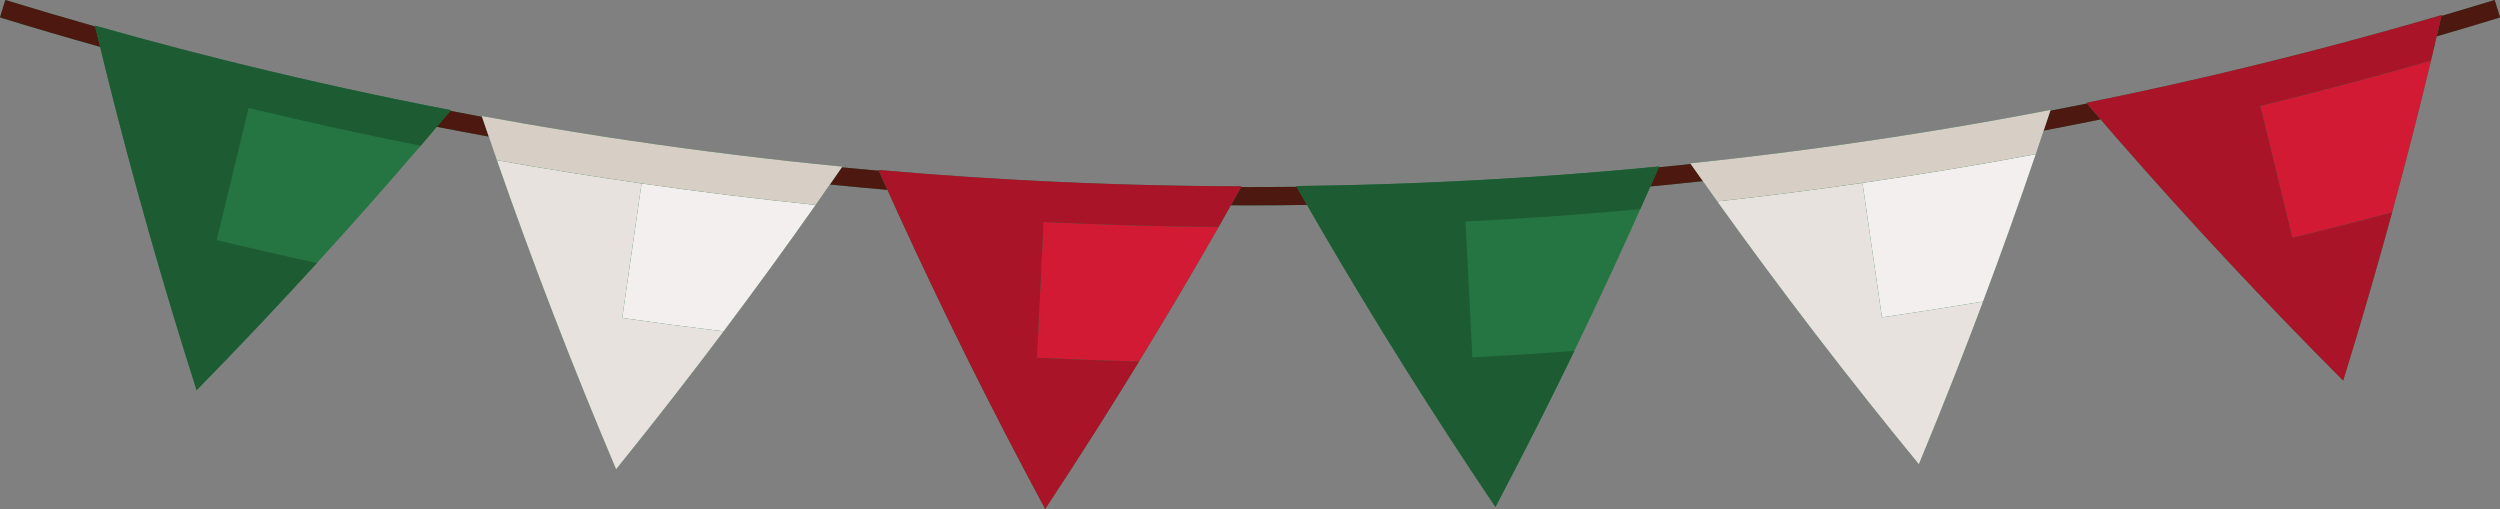 <?xml version="1.0" encoding="UTF-8"?><svg xmlns="http://www.w3.org/2000/svg" xmlns:xlink="http://www.w3.org/1999/xlink" height="424.7" preserveAspectRatio="xMidYMid meet" version="1.0" viewBox="17.7 844.7 2085.9 424.7" width="2085.9" zoomAndPan="magnify"><rect x="17.7" y="844.7" width="2085.9" height="424.7" fill="#808080" stroke="none"/><g><g id="change1_1"><path d="M 2046.012 895.27 C 2047.621 888.52 2049.18 881.77 2050.762 875.02 C 2068.41 869.891 2086.039 864.648 2103.629 859.238 L 2099.148 844.691 C 2084.379 849.238 2069.57 853.648 2054.75 858 C 2054.801 857.762 2054.859 857.512 2054.922 857.27 C 1997.121 874.23 1938.988 889.641 1880.602 903.578 C 1875.789 904.73 1870.98 905.891 1866.18 907.02 C 1858.699 908.77 1851.23 910.469 1843.75 912.172 C 1839.281 913.18 1834.809 914.219 1830.34 915.219 C 1822.09 917.059 1813.84 918.852 1805.59 920.629 C 1801.859 921.43 1798.141 922.27 1794.41 923.059 C 1782.43 925.602 1770.449 928.09 1758.449 930.512 C 1758.609 930.691 1758.781 930.891 1758.941 931.07 C 1748.77 933.121 1738.609 935.121 1728.43 937.09 C 1728.5 936.852 1728.578 936.621 1728.66 936.379 C 1670.109 947.66 1611.328 957.41 1552.398 965.691 C 1547.191 966.422 1541.98 967.16 1536.77 967.871 C 1529.488 968.859 1522.211 969.809 1514.93 970.75 C 1510.16 971.371 1505.379 972.012 1500.59 972.609 C 1492.41 973.641 1484.211 974.609 1476 975.59 C 1472.109 976.051 1468.219 976.531 1464.328 976.98 C 1452.211 978.371 1440.102 979.711 1427.969 980.98 C 1428.121 981.191 1428.27 981.391 1428.41 981.602 C 1419.52 982.531 1410.629 983.422 1401.719 984.281 C 1401.82 984.059 1401.922 983.82 1402.02 983.602 C 1342.852 989.34 1283.559 993.559 1224.219 996.309 C 1218.98 996.551 1213.73 996.801 1208.48 997.02 C 1201.359 997.32 1194.23 997.57 1187.109 997.828 C 1182.07 998.012 1177.02 998.211 1171.98 998.371 C 1164.16 998.609 1156.352 998.809 1148.539 999 C 1144.211 999.109 1139.879 999.25 1135.551 999.34 C 1123.43 999.59 1111.309 999.801 1099.18 999.93 C 1099.301 1000.148 1099.43 1000.371 1099.551 1000.59 C 1086.59 1000.73 1073.629 1000.82 1060.66 1000.82 C 1058.18 1000.82 1055.699 1000.801 1053.219 1000.789 C 1053.352 1000.57 1053.469 1000.352 1053.602 1000.129 C 994.059 1000.012 934.52 998.34 875.043 995.211 C 870.059 994.949 865.074 994.699 860.09 994.422 C 852.332 993.969 844.578 993.488 836.824 993 C 832.457 992.719 828.094 992.461 823.73 992.172 C 814.977 991.578 806.227 990.93 797.477 990.281 C 794.059 990.02 790.641 989.789 787.227 989.531 C 775.031 988.578 762.84 987.578 750.652 986.5 C 750.75 986.73 750.859 986.961 750.957 987.18 C 740.672 986.281 730.383 985.32 720.102 984.328 C 720.242 984.129 720.387 983.93 720.527 983.719 C 661.297 977.988 602.18 970.711 543.227 961.98 C 538.102 961.219 532.973 960.469 527.848 959.691 C 520.566 958.578 513.293 957.43 506.016 956.27 C 501.266 955.512 496.516 954.77 491.773 954 C 483.594 952.66 475.422 951.27 467.254 949.879 C 463.395 949.219 459.531 948.59 455.676 947.922 C 443.637 945.828 431.605 943.68 419.586 941.461 C 419.668 941.691 419.75 941.93 419.828 942.16 C 411.012 940.539 402.199 938.871 393.395 937.18 C 393.555 936.988 393.715 936.809 393.879 936.609 C 334.914 925.281 276.18 912.379 217.715 898.012 C 213.094 896.871 208.465 895.75 203.844 894.59 C 196.379 892.719 188.922 890.809 181.461 888.891 C 176.984 887.738 172.504 886.609 168.027 885.441 C 159.98 883.34 151.941 881.18 143.902 879.02 C 140.07 877.98 136.234 876.98 132.402 875.941 C 120.562 872.711 108.734 869.43 96.922 866.078 C 96.98 866.32 97.043 866.57 97.102 866.809 C 72.062 859.699 47.078 852.359 22.164 844.691 L 17.691 859.238 C 45.461 867.781 73.316 875.941 101.238 883.781 C 102.879 890.52 104.488 897.25 106.164 903.988 L 106.168 903.988 C 128.27 992.84 153.457 1081.66 181.738 1170.27 C 190.676 1161.148 199.559 1152 208.391 1142.809 C 211.383 1139.699 214.344 1136.57 217.324 1133.449 C 223.141 1127.371 228.957 1121.289 234.723 1115.18 C 238.281 1111.41 241.809 1107.629 245.348 1103.852 C 250.484 1098.371 255.617 1092.891 260.715 1087.398 C 264.523 1083.289 268.301 1079.172 272.086 1075.051 C 275.434 1071.422 278.805 1067.801 282.133 1064.148 C 282.121 1064.148 282.105 1064.141 282.09 1064.141 C 311.566 1031.871 340.449 999.27 368.66 966.34 C 373.172 961.07 377.621 955.781 382.098 950.5 C 396.551 953.309 411.016 956.039 425.496 958.68 C 427.742 965.219 429.961 971.77 432.238 978.32 L 432.242 978.32 C 462.34 1064.66 495.508 1150.699 531.75 1236.25 C 539.754 1226.352 547.699 1216.41 555.594 1206.449 C 558.414 1202.898 561.195 1199.328 564 1195.77 C 569.051 1189.359 574.105 1182.949 579.117 1176.52 C 582.375 1172.328 585.598 1168.129 588.836 1163.941 C 593.383 1158.051 597.926 1152.18 602.426 1146.289 C 605.688 1142.012 608.922 1137.73 612.164 1133.461 C 615.27 1129.359 618.398 1125.281 621.484 1121.18 C 621.473 1121.172 621.453 1121.172 621.438 1121.172 C 647.688 1086.27 673.32 1051.109 698.262 1015.672 L 698.266 1015.672 C 702.25 1010.012 706.176 1004.32 710.129 998.641 C 726.125 1000.23 742.129 1001.719 758.141 1003.09 C 760.984 1009.391 763.797 1015.699 766.676 1022 C 804.664 1105.102 845.691 1187.609 889.742 1269.352 C 896.809 1258.66 903.816 1247.949 910.77 1237.219 C 912.77 1234.141 914.734 1231.039 916.727 1227.949 C 921.645 1220.32 926.551 1212.699 931.41 1205.051 C 933.898 1201.141 936.348 1197.219 938.816 1193.309 C 943.113 1186.488 947.41 1179.672 951.668 1172.84 C 954.398 1168.461 957.098 1164.07 959.809 1159.68 C 962.562 1155.23 965.344 1150.781 968.078 1146.309 C 968.062 1146.309 968.047 1146.309 968.031 1146.309 C 990.832 1109.09 1013 1071.66 1034.461 1034.039 L 1034.469 1034.039 C 1037.898 1028.02 1041.27 1021.988 1044.66 1015.961 C 1050 1015.988 1055.328 1016.039 1060.66 1016.039 C 1076.531 1016.039 1092.391 1015.891 1108.25 1015.68 C 1111.699 1021.68 1115.129 1027.68 1118.609 1033.672 C 1164.578 1112.621 1213.531 1190.68 1265.43 1267.691 C 1271.398 1256.371 1277.309 1245.039 1283.16 1233.699 C 1284.98 1230.18 1286.75 1226.648 1288.559 1223.129 C 1292.551 1215.352 1296.539 1207.559 1300.469 1199.77 C 1302.73 1195.289 1304.949 1190.801 1307.199 1186.328 C 1310.621 1179.48 1314.051 1172.641 1317.43 1165.781 C 1319.859 1160.871 1322.25 1155.941 1324.66 1151.02 C 1326.859 1146.52 1329.09 1142.02 1331.27 1137.52 C 1331.262 1137.52 1331.238 1137.52 1331.23 1137.52 C 1353.301 1091.949 1374.449 1046.191 1394.68 1000.262 C 1409.289 998.879 1423.891 997.379 1438.488 995.82 C 1442.488 1001.469 1446.461 1007.129 1450.488 1012.762 C 1503.68 1087.078 1559.77 1160.23 1618.738 1232.039 C 1623.621 1220.27 1628.441 1208.48 1633.199 1196.691 C 1634.84 1192.641 1636.441 1188.59 1638.059 1184.539 C 1641.18 1176.77 1644.289 1169 1647.352 1161.23 C 1649.25 1156.41 1651.102 1151.602 1652.98 1146.789 C 1655.699 1139.789 1658.43 1132.809 1661.109 1125.82 C 1663.129 1120.551 1665.121 1115.27 1667.121 1110 C 1668.852 1105.422 1670.621 1100.852 1672.34 1096.27 C 1672.32 1096.27 1672.301 1096.27 1672.289 1096.281 C 1687.629 1055.371 1702.32 1014.391 1716.289 973.34 C 1718.52 966.781 1720.691 960.211 1722.879 953.648 C 1738.719 950.641 1754.539 947.512 1770.352 944.281 C 1774.879 949.52 1779.379 954.781 1783.93 960 C 1844.07 1028.922 1907.031 1096.391 1972.75 1162.23 C 1976.539 1150 1980.262 1137.762 1983.93 1125.52 C 1985.059 1121.738 1986.148 1117.98 1987.27 1114.211 C 1989.789 1105.73 1992.289 1097.262 1994.75 1088.789 C 1996.09 1084.18 1997.391 1079.578 1998.711 1074.98 C 2000.891 1067.359 2003.07 1059.738 2005.211 1052.121 C 2006.629 1047.059 2008.02 1042 2009.422 1036.941 C 2010.801 1031.93 2012.211 1026.922 2013.59 1021.91 C 2013.57 1021.91 2013.551 1021.91 2013.539 1021.922 C 2025.039 979.711 2035.891 937.488 2046 895.27 L 2046.012 895.27" fill="#257543"/></g><g id="change2_1"><path d="M 393.395 937.18 C 389.652 941.629 385.863 946.059 382.098 950.5 C 396.551 953.309 411.016 956.039 425.496 958.68 C 423.609 953.172 421.691 947.672 419.828 942.16 C 411.012 940.539 402.199 938.871 393.395 937.18" fill="#4d1810"/></g><g id="change2_2"><path d="M 1060.66 1000.82 C 1058.18 1000.82 1055.699 1000.801 1053.219 1000.789 C 1050.398 1005.859 1047.52 1010.91 1044.66 1015.961 C 1050 1015.988 1055.328 1016.039 1060.66 1016.039 C 1076.531 1016.039 1092.391 1015.891 1108.25 1015.68 C 1105.359 1010.648 1102.43 1005.629 1099.551 1000.59 C 1086.59 1000.73 1073.629 1000.82 1060.66 1000.82" fill="#4d1810"/></g><g id="change2_3"><path d="M 720.102 984.328 C 716.801 989.109 713.453 993.871 710.129 998.641 C 726.125 1000.23 742.129 1001.719 758.141 1003.09 C 755.75 997.789 753.324 992.488 750.957 987.18 C 740.672 986.281 730.383 985.32 720.102 984.328" fill="#4d1810"/></g><g id="change2_4"><path d="M 1401.719 984.281 C 1401.379 985.078 1401.02 985.871 1400.68 986.66 C 1398.691 991.191 1396.68 995.73 1394.68 1000.262 C 1409.289 998.879 1423.891 997.379 1438.488 995.82 C 1435.129 991.078 1431.75 986.352 1428.41 981.602 C 1419.52 982.531 1410.629 983.422 1401.719 984.281" fill="#4d1810"/></g><g id="change2_5"><path d="M 1728.43 937.09 C 1726.602 942.609 1724.73 948.129 1722.879 953.648 C 1738.719 950.641 1754.539 947.512 1770.352 944.281 C 1766.551 939.879 1762.719 935.488 1758.941 931.07 C 1748.77 933.121 1738.609 935.121 1728.43 937.09" fill="#4d1810"/></g><g id="change2_6"><path d="M 22.164 844.691 L 17.691 859.238 C 45.461 867.781 73.316 875.941 101.238 883.781 C 99.859 878.121 98.453 872.461 97.102 866.809 C 72.062 859.699 47.078 852.359 22.164 844.691" fill="#4d1810"/></g><g id="change2_7"><path d="M 2099.148 844.691 C 2084.379 849.238 2069.57 853.648 2054.75 858 C 2053.441 863.672 2052.09 869.34 2050.762 875.02 C 2068.41 869.891 2086.039 864.648 2103.629 859.238 L 2099.148 844.691" fill="#4d1810"/></g><g id="change3_1"><path d="M 882.922 1143.191 C 911.281 1144.559 939.652 1145.602 968.031 1146.309 C 990.832 1109.09 1013 1071.672 1034.461 1034.039 C 985.762 1033.68 937.062 1032.289 888.398 1029.941 C 886.574 1067.691 884.746 1105.43 882.922 1143.191" fill="#d21a35"/></g><g id="change4_1"><path d="M 1053.602 1000.129 C 994.059 1000.012 934.52 998.34 875.043 995.211 C 870.059 994.949 865.074 994.699 860.09 994.422 C 852.332 993.969 844.578 993.488 836.824 993 C 832.457 992.719 828.094 992.461 823.73 992.172 C 814.977 991.578 806.227 990.93 797.477 990.281 C 794.059 990.02 790.641 989.789 787.227 989.531 C 775.031 988.578 762.84 987.578 750.652 986.5 C 750.75 986.73 750.859 986.961 750.957 987.18 C 753.324 992.488 755.75 997.789 758.141 1003.09 C 760.984 1009.391 763.797 1015.699 766.676 1022 C 804.664 1105.102 845.691 1187.609 889.742 1269.352 C 896.809 1258.66 903.816 1247.949 910.77 1237.211 C 912.77 1234.141 914.734 1231.039 916.727 1227.949 C 921.645 1220.328 926.551 1212.699 931.41 1205.051 C 933.898 1201.141 936.348 1197.219 938.816 1193.309 C 943.113 1186.488 947.41 1179.672 951.668 1172.84 C 954.398 1168.461 957.102 1164.07 959.809 1159.68 C 962.562 1155.23 965.344 1150.781 968.078 1146.309 C 968.062 1146.309 968.047 1146.309 968.031 1146.309 C 939.652 1145.602 911.281 1144.559 882.922 1143.191 C 884.746 1105.43 886.574 1067.691 888.398 1029.941 C 937.062 1032.289 985.762 1033.68 1034.461 1034.039 L 1034.469 1034.039 C 1037.898 1028.02 1041.27 1021.988 1044.66 1015.961 C 1047.52 1010.91 1050.398 1005.859 1053.219 1000.789 C 1053.352 1000.57 1053.469 1000.352 1053.602 1000.129" fill="#a91429"/></g><g id="change5_1"><path d="M 536.84 1110 C 565.008 1114.051 593.207 1117.77 621.438 1121.172 C 647.688 1086.27 673.32 1051.109 698.262 1015.672 C 649.75 1010.711 601.316 1004.719 552.988 997.77 C 547.602 1035.18 542.223 1072.59 536.84 1110" fill="#f2efee"/></g><g id="change6_1"><path d="M 552.988 997.77 C 512.656 991.969 472.402 985.512 432.242 978.32 C 462.34 1064.66 495.508 1150.699 531.75 1236.25 C 539.754 1226.352 547.699 1216.41 555.594 1206.449 C 558.414 1202.898 561.195 1199.328 564 1195.77 C 569.051 1189.359 574.105 1182.949 579.117 1176.52 C 582.375 1172.328 585.598 1168.129 588.836 1163.941 C 593.383 1158.051 597.926 1152.18 602.426 1146.289 C 605.691 1142.02 608.922 1137.73 612.164 1133.461 C 615.27 1129.359 618.398 1125.281 621.484 1121.18 C 621.473 1121.18 621.453 1121.172 621.438 1121.172 C 593.207 1117.77 565.008 1114.051 536.84 1110 C 542.223 1072.59 547.602 1035.18 552.988 997.77" fill="#e7e2dd"/></g><g id="change7_1"><path d="M 720.527 983.719 C 661.297 977.988 602.18 970.711 543.227 961.98 C 538.102 961.219 532.973 960.469 527.848 959.691 C 520.566 958.578 513.293 957.43 506.016 956.27 C 501.266 955.512 496.516 954.77 491.773 954 C 483.594 952.66 475.422 951.27 467.254 949.879 C 463.395 949.219 459.531 948.59 455.676 947.922 C 443.637 945.828 431.605 943.68 419.586 941.461 C 419.668 941.691 419.75 941.93 419.828 942.16 C 421.691 947.672 423.609 953.172 425.496 958.68 C 427.742 965.219 429.961 971.77 432.238 978.32 L 432.242 978.32 C 472.402 985.512 512.656 991.969 552.988 997.77 C 601.316 1004.719 649.75 1010.711 698.262 1015.672 L 698.266 1015.672 C 702.25 1010.012 706.176 1004.32 710.129 998.641 C 713.453 993.871 716.801 989.109 720.102 984.328 C 720.242 984.129 720.387 983.93 720.527 983.719" fill="#d7cec5"/></g><g id="change8_1"><path d="M 393.879 936.609 C 334.914 925.281 276.18 912.379 217.715 898.012 C 213.094 896.871 208.465 895.75 203.844 894.59 C 196.379 892.719 188.922 890.809 181.461 888.891 C 176.984 887.738 172.504 886.609 168.027 885.441 C 159.98 883.34 151.941 881.18 143.902 879.02 C 140.07 877.98 136.234 876.98 132.402 875.941 C 120.562 872.711 108.734 869.43 96.922 866.078 C 96.98 866.32 97.043 866.57 97.102 866.809 C 98.453 872.461 99.859 878.121 101.238 883.781 C 102.879 890.52 104.488 897.25 106.164 903.988 L 106.168 903.988 C 128.27 992.84 153.457 1081.66 181.738 1170.27 C 190.676 1161.148 199.559 1152 208.391 1142.82 C 211.383 1139.699 214.344 1136.57 217.324 1133.449 C 223.141 1127.371 228.957 1121.289 234.723 1115.18 C 238.281 1111.41 241.809 1107.629 245.348 1103.852 C 250.484 1098.371 255.617 1092.891 260.715 1087.398 C 264.523 1083.289 268.301 1079.172 272.086 1075.051 C 275.434 1071.422 278.805 1067.801 282.133 1064.148 C 282.121 1064.141 282.105 1064.141 282.09 1064.141 C 254.191 1058.102 226.348 1051.73 198.562 1045.031 C 207.422 1008.289 216.277 971.551 225.137 934.809 C 272.812 946.309 320.66 956.84 368.66 966.34 C 373.172 961.07 377.621 955.781 382.098 950.5 C 385.863 946.059 389.652 941.629 393.395 937.18 C 393.555 936.988 393.715 936.809 393.879 936.609" fill="#1d5c33"/></g><g id="change5_2"><path d="M 1587.922 1109.5 C 1616.078 1105.422 1644.199 1101.012 1672.289 1096.281 C 1687.629 1055.371 1702.32 1014.391 1716.289 973.34 C 1668.211 982.328 1619.988 990.289 1571.66 997.289 C 1577.078 1034.699 1582.5 1072.09 1587.922 1109.5" fill="#f2efee"/></g><g id="change6_2"><path d="M 1571.66 997.289 C 1531.34 1003.129 1490.949 1008.309 1450.488 1012.762 C 1503.68 1087.078 1559.77 1160.23 1618.738 1232.039 C 1623.621 1220.27 1628.441 1208.48 1633.199 1196.691 C 1634.84 1192.641 1636.441 1188.59 1638.059 1184.539 C 1641.18 1176.77 1644.289 1169 1647.352 1161.23 C 1649.25 1156.41 1651.102 1151.602 1652.98 1146.781 C 1655.699 1139.789 1658.43 1132.809 1661.109 1125.809 C 1663.129 1120.551 1665.121 1115.27 1667.121 1110 C 1668.852 1105.422 1670.621 1100.852 1672.34 1096.27 C 1672.32 1096.27 1672.301 1096.27 1672.289 1096.281 C 1644.199 1101.012 1616.078 1105.422 1587.922 1109.5 C 1582.5 1072.09 1577.078 1034.699 1571.66 997.289" fill="#e7e2dd"/></g><g id="change7_2"><path d="M 1728.66 936.379 C 1670.109 947.66 1611.328 957.41 1552.398 965.691 C 1547.191 966.422 1541.98 967.16 1536.77 967.871 C 1529.488 968.859 1522.211 969.809 1514.93 970.75 C 1510.16 971.371 1505.379 972.012 1500.59 972.609 C 1492.41 973.641 1484.211 974.609 1476 975.59 C 1472.109 976.051 1468.219 976.531 1464.328 976.98 C 1452.211 978.371 1440.102 979.711 1427.969 980.98 C 1428.121 981.191 1428.27 981.391 1428.41 981.602 C 1431.75 986.352 1435.129 991.078 1438.488 995.82 C 1442.488 1001.469 1446.461 1007.129 1450.488 1012.762 C 1490.949 1008.309 1531.34 1003.129 1571.66 997.289 C 1619.988 990.289 1668.211 982.328 1716.289 973.34 C 1718.52 966.781 1720.691 960.211 1722.879 953.648 C 1724.73 948.129 1726.602 942.609 1728.43 937.09 C 1728.5 936.852 1728.578 936.621 1728.66 936.379" fill="#d7cec5"/></g><g id="change8_2"><path d="M 1401.719 984.281 C 1401.82 984.059 1401.922 983.828 1402.02 983.602 C 1342.852 989.34 1283.559 993.559 1224.219 996.309 C 1218.98 996.551 1213.73 996.801 1208.48 997.02 C 1201.359 997.32 1194.23 997.57 1187.109 997.828 C 1182.07 998.012 1177.02 998.211 1171.98 998.371 C 1164.16 998.609 1156.352 998.809 1148.539 999 C 1144.211 999.109 1139.879 999.25 1135.551 999.34 C 1123.43 999.59 1111.309 999.801 1099.18 999.93 C 1099.301 1000.148 1099.43 1000.371 1099.551 1000.59 C 1102.43 1005.629 1105.359 1010.648 1108.25 1015.68 C 1111.699 1021.68 1115.129 1027.68 1118.609 1033.672 C 1164.578 1112.621 1213.531 1190.68 1265.43 1267.691 C 1271.398 1256.371 1277.309 1245.039 1283.16 1233.691 C 1284.98 1230.172 1286.75 1226.648 1288.559 1223.129 C 1292.551 1215.352 1296.539 1207.57 1300.469 1199.77 C 1302.73 1195.289 1304.949 1190.801 1307.199 1186.32 C 1310.621 1179.48 1314.051 1172.641 1317.43 1165.781 C 1319.859 1160.871 1322.25 1155.941 1324.66 1151.02 C 1326.859 1146.52 1329.09 1142.02 1331.27 1137.52 C 1331.262 1137.52 1331.238 1137.52 1331.23 1137.52 C 1302.898 1139.602 1274.551 1141.359 1246.199 1142.801 C 1244.289 1105.051 1242.391 1067.309 1240.48 1029.57 C 1289.109 1027.109 1337.699 1023.699 1386.211 1019.238 C 1386.25 1019.238 1386.281 1019.23 1386.309 1019.23 C 1389.09 1013.012 1391.809 1006.77 1394.559 1000.531 C 1396.602 995.91 1398.648 991.289 1400.68 986.66 C 1401.02 985.871 1401.379 985.078 1401.719 984.281" fill="#1d5c33"/></g><g id="change3_2"><path d="M 1930.398 1043.18 C 1958.172 1036.422 1985.891 1029.34 2013.539 1021.922 C 2025.039 979.711 2035.891 937.488 2046 895.27 C 1998.73 908.859 1951.25 921.422 1903.59 933.02 C 1912.52 969.738 1921.461 1006.461 1930.398 1043.18" fill="#d21a35"/></g><g id="change4_2"><path d="M 2054.922 857.27 C 1997.121 874.23 1938.988 889.641 1880.602 903.578 C 1875.789 904.73 1870.98 905.891 1866.18 907.02 C 1858.699 908.77 1851.23 910.469 1843.75 912.172 C 1839.281 913.18 1834.809 914.219 1830.34 915.219 C 1822.09 917.059 1813.84 918.852 1805.59 920.629 C 1801.859 921.43 1798.141 922.27 1794.41 923.059 C 1782.43 925.602 1770.449 928.09 1758.449 930.512 C 1758.609 930.691 1758.781 930.891 1758.941 931.07 C 1762.719 935.488 1766.551 939.879 1770.352 944.281 C 1774.879 949.52 1779.379 954.781 1783.93 960 C 1844.07 1028.922 1907.031 1096.391 1972.75 1162.23 C 1976.539 1150 1980.262 1137.762 1983.93 1125.52 C 1985.059 1121.75 1986.148 1117.98 1987.27 1114.211 C 1989.789 1105.73 1992.289 1097.262 1994.75 1088.789 C 1996.09 1084.18 1997.391 1079.578 1998.711 1074.98 C 2000.891 1067.359 2003.07 1059.738 2005.211 1052.121 C 2006.629 1047.059 2008.02 1042 2009.422 1036.941 C 2010.801 1031.93 2012.211 1026.922 2013.59 1021.91 C 2013.57 1021.91 2013.551 1021.91 2013.539 1021.922 C 1985.891 1029.34 1958.172 1036.422 1930.398 1043.18 C 1921.461 1006.461 1912.52 969.738 1903.59 933.02 C 1951.25 921.422 1998.73 908.859 2046 895.27 L 2046.012 895.27 C 2047.621 888.52 2049.18 881.77 2050.762 875.02 C 2052.09 869.34 2053.441 863.672 2054.75 858 C 2054.801 857.762 2054.859 857.512 2054.922 857.27" fill="#a91429"/></g></g></svg>